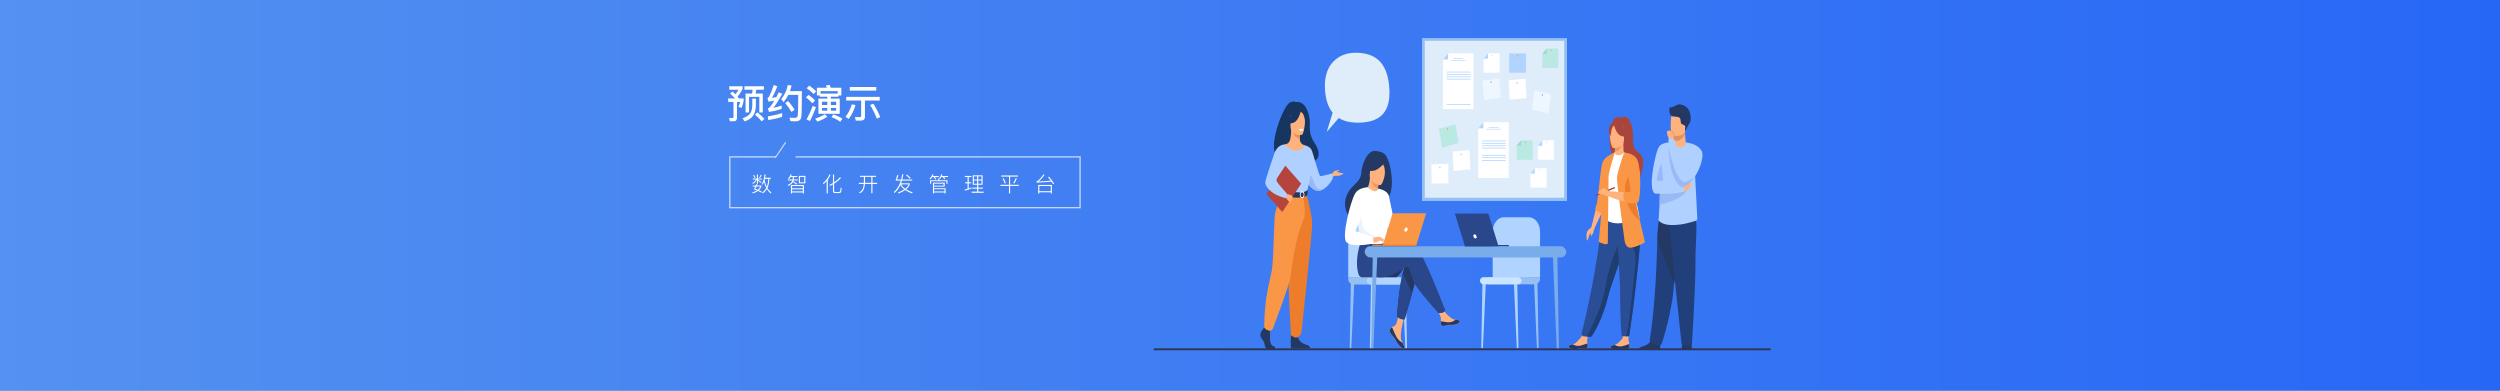 <svg xmlns="http://www.w3.org/2000/svg" xmlns:xlink="http://www.w3.org/1999/xlink" fill="none" version="1.1" width="1920" height="300" viewBox="0 0 1920 300"><rect x="0" y="0" width="1920" height="300" fill="#808080" stroke="none"/><defs><linearGradient x1="0" y1="0.5" x2="1" y2="0.5" id="master_svg0_3062_10269"><stop offset="0%" stop-color="#5491F0" stop-opacity="1"/><stop offset="100%" stop-color="#2767F6" stop-opacity="1"/></linearGradient></defs><g><g><g><rect x="0" y="0" width="1920" height="300" rx="0" fill="url(#master_svg0_3062_10269)" fill-opacity="1"/></g><g><g><g><path d="M1165.516,267.735L1165.575,267.735C1165.908,267.735,1166.177,267.378,1166.16,266.942L1165.259,216.03L1162.599,215.626L1164.875,266.95C1164.896,267.39,1165.177,267.735,1165.516,267.735Z" fill="#B0D4FF" fill-opacity="1"/></g><g><path d="M1181.003,267.735L1181.059,267.735C1181.392,267.735,1181.661,267.378,1181.644,266.942L1180.74,216.03L1178.083,215.626L1180.348,266.95C1180.38,267.39,1180.661,267.735,1181.003,267.735Z" fill="#95C0F4" fill-opacity="1"/></g><g><path d="M1138.27,267.735L1138.215,267.735C1137.881,267.735,1137.612,267.378,1137.63,266.942L1138.534,216.03L1141.19,215.626L1138.914,266.95C1138.894,267.39,1138.613,267.735,1138.27,267.735Z" fill="#B0D4FF" fill-opacity="1"/></g><g><path d="M1182.764,212.874L1182.764,177.987C1182.764,171.838,1178.94,166.861,1174.227,166.861L1154.916,166.861C1150.202,166.861,1146.381,171.838,1146.381,177.987L1146.381,214.206L1182.764,212.874Z" fill="#B0D4FF" fill-opacity="1"/></g><g transform="matrix(-1,1.2255035470019768e-16,-1.2246468525851679e-16,-1,2365.523,436.755)"><path d="M1187.045,218.378L1222.598,218.378L1222.598,223.885L1182.762,223.885L1182.762,222.664C1182.762,220.297,1184.679,218.378,1187.045,218.378Z" fill="#95C0F4" fill-opacity="1"/></g><g transform="matrix(-1,1.2255035470019768e-16,-1.2246468525851679e-16,-1,2337.112,436.755)"><rect x="1168.556" y="218.378" width="31.989" height="5.507" rx="2.754" fill="#CAE5FF" fill-opacity="1"/></g><g><rect x="1092.152" y="29.256" width="111.287" height="125.082" rx="0" fill="#95C0F4" fill-opacity="1"/></g><g><rect x="1094.27" y="31.34" width="107.003" height="120.506" rx="0" fill="#DFEDFB" fill-opacity="1"/></g><g><path d="M1131.669,83.771L1108.221,83.771L1108.221,45.649L1112.197,40.982L1131.669,40.982L1131.669,83.771Z" fill="#FFFFFF" fill-opacity="1"/></g><g><path d="M1108.221,45.649L1112.069,45.649L1112.197,40.982L1108.221,45.649Z" fill="#B0D4FF" fill-opacity="1"/></g><g><rect x="1116.191" y="44.692" width="7.508" height="0.466" rx="0" fill="#B0D4FF" fill-opacity="1"/></g><g><rect x="1114.424" y="46.088" width="11.042" height="0.466" rx="0" fill="#B0D4FF" fill-opacity="1"/></g><g><rect x="1110.998" y="55.06" width="18.334" height="0.597" rx="0" fill="#B0D4FF" fill-opacity="1"/></g><g><rect x="1110.998" y="56.875" width="18.334" height="0.597" rx="0" fill="#B0D4FF" fill-opacity="1"/></g><g><rect x="1110.998" y="58.693" width="18.334" height="0.597" rx="0" fill="#B0D4FF" fill-opacity="1"/></g><g><rect x="1110.998" y="60.512" width="18.334" height="0.597" rx="0" fill="#B0D4FF" fill-opacity="1"/></g><g><rect x="1110.998" y="79.962" width="18.334" height="0.597" rx="0" fill="#B0D4FF" fill-opacity="1"/></g><g><path d="M1158.743,136.662L1135.294,136.662L1135.294,98.54L1139.271,93.873L1158.743,93.873L1158.743,136.662Z" fill="#FFFFFF" fill-opacity="1"/></g><g><path d="M1135.294,98.54L1139.142,98.54L1139.271,93.873L1135.294,98.54Z" fill="#B0D4FF" fill-opacity="1"/></g><g><rect x="1143.265" y="97.585" width="7.508" height="0.466" rx="0" fill="#B0D4FF" fill-opacity="1"/></g><g><rect x="1141.498" y="98.982" width="11.042" height="0.466" rx="0" fill="#B0D4FF" fill-opacity="1"/></g><g><rect x="1138.072" y="107.951" width="18.334" height="0.597" rx="0" fill="#B0D4FF" fill-opacity="1"/></g><g><rect x="1138.072" y="109.768" width="18.334" height="0.597" rx="0" fill="#B0D4FF" fill-opacity="1"/></g><g><rect x="1138.072" y="111.585" width="18.334" height="0.597" rx="0" fill="#B0D4FF" fill-opacity="1"/></g><g><rect x="1138.072" y="113.402" width="18.334" height="0.597" rx="0" fill="#B0D4FF" fill-opacity="1"/></g><g><rect x="1138.072" y="118.995" width="18.334" height="0.597" rx="0" fill="#B0D4FF" fill-opacity="1"/></g><g><rect x="1138.072" y="120.813" width="18.334" height="0.597" rx="0" fill="#B0D4FF" fill-opacity="1"/></g><g><rect x="1138.072" y="122.921" width="18.334" height="0.597" rx="0" fill="#B0D4FF" fill-opacity="1"/></g><g><rect x="1159.027" y="40.982" width="12.947" height="14.862" rx="0" fill="#B0D4FF" fill-opacity="1"/></g><g><path d="M1164.934,42.751C1165.013,42.458,1165.302,42.274,1165.6,42.326C1165.899,42.379,1166.108,42.651,1166.082,42.953C1166.057,43.255,1165.805,43.487,1165.502,43.489C1165.145,43.436,1164.894,43.11,1164.934,42.751Z" fill="#FFA412" fill-opacity="1"/></g><g><path d="M1158.647,61.689L1171.562,60.515L1172.357,75.342L1159.44,76.516L1158.647,61.689Z" fill="#FFFFFF" fill-opacity="1"/></g><g><path d="M1164.683,63.838C1164.627,63.478,1164.856,63.136,1165.209,63.05C1165.519,63.021,1165.794,63.328,1165.812,63.735C1165.868,64.094,1165.641,64.436,1165.288,64.523C1164.975,64.549,1164.703,64.245,1164.683,63.838Z" fill="#B0D4FF" fill-opacity="1"/></g><g><path d="M1115.621,116.441L1128.536,115.267L1129.332,130.094L1116.417,131.268L1115.621,116.441Z" fill="#FFFFFF" fill-opacity="1"/></g><g><path d="M1121.657,118.59C1121.601,118.23,1121.83,117.888,1122.183,117.802C1122.497,117.776,1122.769,118.081,1122.789,118.487C1122.845,118.847,1122.616,119.19,1122.262,119.275C1121.949,119.304,1121.68,118.997,1121.657,118.59Z" fill="#B0D4FF" fill-opacity="1"/></g><g><path d="M1099.338,126.107L1112.285,125.934L1112.402,140.797L1099.455,140.969L1099.338,126.107Z" fill="#FFFFFF" fill-opacity="1"/></g><g><path d="M1105.266,128.718C1105.224,128.359,1105.472,128.031,1105.828,127.974C1106.19,128.015,1106.451,128.341,1106.413,128.703C1106.455,129.062,1106.208,129.391,1105.851,129.45C1105.489,129.407,1105.228,129.081,1105.266,128.718Z" fill="#B0D4FF" fill-opacity="1"/></g><g><path d="M1178.42,69.492L1191.165,72.458L1189.155,87.089L1176.409,84.123L1178.42,69.492Z" fill="#EEF6FF" fill-opacity="1"/></g><g><path d="M1184.034,72.845C1184.081,72.496,1184.327,72.259,1184.605,72.326C1184.904,72.441,1185.074,72.757,1185.005,73.07C1184.956,73.418,1184.713,73.656,1184.42,73.588C1184.126,73.47,1183.962,73.154,1184.034,72.845Z" fill="#78ACEA" fill-opacity="1"/></g><g><path d="M1138.519,62.034L1151.39,60.219L1152.619,74.996L1139.748,76.808L1138.519,62.034Z" fill="#EEF6FF" fill-opacity="1"/></g><g><path d="M1144.631,63.197C1144.577,62.885,1144.764,62.582,1145.067,62.491C1145.339,62.453,1145.582,62.708,1145.612,63.059C1145.667,63.372,1145.479,63.676,1145.176,63.768C1144.903,63.806,1144.652,63.551,1144.631,63.197Z" fill="#78ACEA" fill-opacity="1"/></g><g><path d="M1105.12,98.868L1117.783,95.352L1120.165,109.886L1107.501,113.403L1105.12,98.868Z" fill="#BAE8E3" fill-opacity="1"/></g><g><path d="M1111.507,99.612C1111.274,99.381,1111.216,99.027,1111.361,98.734C1111.459,98.449,1111.811,98.351,1112.043,98.543C1112.273,98.775,1112.331,99.127,1112.189,99.422C1112.091,99.706,1111.738,99.805,1111.507,99.612Z" fill="#FFA412" fill-opacity="1"/></g><g><path d="M1151.729,55.845L1139.408,55.845L1139.408,45.064L1142.82,40.982L1151.729,40.982L1151.729,55.845Z" fill="#FFFFFF" fill-opacity="1"/></g><g><path d="M1139.341,45.064L1142.709,45.064L1142.82,40.982L1139.341,45.064Z" fill="#B0D4FF" fill-opacity="1"/></g><g><path d="M1145.614,42.359C1145.67,42.149,1145.876,42.018,1146.09,42.055C1146.303,42.092,1146.453,42.286,1146.435,42.502C1146.417,42.718,1146.237,42.885,1146.021,42.886C1145.766,42.848,1145.586,42.615,1145.614,42.359Z" fill="#B0D4FF" fill-opacity="1"/></g><g><path d="M1187.736,144.093L1175.415,144.093L1175.415,133.312L1178.826,129.231L1187.736,129.231L1187.736,144.093Z" fill="#FFFFFF" fill-opacity="1"/></g><g><path d="M1175.347,133.312L1178.712,133.312L1178.826,129.231L1175.347,133.312Z" fill="#B0D4FF" fill-opacity="1"/></g><g><path d="M1181.62,130.606C1181.677,130.396,1181.884,130.264,1182.097,130.302C1182.311,130.34,1182.461,130.535,1182.441,130.751C1182.422,130.967,1182.241,131.133,1182.024,131.133C1181.77,131.095,1181.591,130.862,1181.62,130.606Z" fill="#B0D4FF" fill-opacity="1"/></g><g><path d="M1193.359,122.699L1181.035,122.699L1181.035,111.918L1184.447,107.837L1193.359,107.837L1193.359,122.699Z" fill="#FFFFFF" fill-opacity="1"/></g><g><path d="M1180.968,111.918L1184.336,111.918L1184.447,107.837L1180.968,111.918Z" fill="#B0D4FF" fill-opacity="1"/></g><g><path d="M1187.241,109.212C1187.297,109.002,1187.504,108.871,1187.717,108.908C1187.931,108.945,1188.08,109.139,1188.062,109.355C1188.044,109.571,1187.865,109.738,1187.648,109.739C1187.392,109.703,1187.212,109.469,1187.241,109.212Z" fill="#B0D4FF" fill-opacity="1"/></g><g><path d="M1177.094,122.699L1164.773,122.699L1164.773,111.918L1168.185,107.837L1177.094,107.837L1177.094,122.699Z" fill="#BAE8E3" fill-opacity="1"/></g><g><path d="M1164.706,111.918L1168.073,111.918L1168.184,107.837L1164.706,111.918Z" fill="#A1D6CE" fill-opacity="1"/></g><g><path d="M1170.985,109.212C1171.041,109.002,1171.247,108.871,1171.461,108.908C1171.674,108.945,1171.824,109.139,1171.806,109.355C1171.788,109.571,1171.608,109.738,1171.391,109.739C1171.136,109.703,1170.955,109.469,1170.985,109.212Z" fill="#F99746" fill-opacity="1"/></g><g><path d="M1196.835,52.124L1184.511,52.124L1184.511,41.343L1187.923,37.261L1196.835,37.261L1196.835,52.124Z" fill="#BAE8E3" fill-opacity="1"/></g><g><path d="M1184.447,41.343L1187.812,41.343L1187.923,37.261L1184.447,41.343Z" fill="#A1D6CE" fill-opacity="1"/></g><g><path d="M1190.72,38.637C1190.776,38.427,1190.983,38.295,1191.197,38.333C1191.411,38.37,1191.56,38.565,1191.541,38.782C1191.522,38.998,1191.341,39.164,1191.124,39.164C1190.869,39.126,1190.691,38.893,1190.72,38.637Z" fill="#F99746" fill-opacity="1"/></g><g><path d="M1219.277,265.913C1219.165,267.895,1217.018,267.916,1214.595,267.547C1212.173,267.178,1212.805,267.983,1209.393,268.045C1205.981,268.106,1204.802,266.636,1204.638,265.995C1204.492,265.433,1206.133,264.958,1207.892,264.402L1208.559,264.185C1210.54,263.53,1211.854,261.597,1213.551,259.911Q1215.157,258.312,1217.229,252.529L1221.89,252.254Q1219.926,257.439,1219.189,259.673C1218.756,260.988,1218.94,262.601,1219.13,263.846C1219.25,264.528,1219.299,265.221,1219.277,265.913Z" fill="#FFB27D" fill-opacity="1"/></g><g><path d="M1214.581,267.536C1212.144,267.167,1212.79,267.972,1209.379,268.033C1205.967,268.095,1204.788,266.625,1204.624,265.984C1204.478,265.422,1206.119,264.947,1207.878,264.391L1207.898,264.432C1209.386,265.38,1211.153,265.793,1212.907,265.603C1215.198,265.31,1217.536,264.06,1219.116,263.846C1219.24,264.522,1219.293,265.209,1219.277,265.896C1219.166,267.896,1217.018,267.916,1214.581,267.536Z" fill="#233862" fill-opacity="1"/></g><g><path d="M1251.474,266.323C1251.362,268.305,1249.215,268.329,1246.792,267.966C1244.37,267.603,1245.005,268.402,1241.59,268.469C1238.175,268.537,1237.002,267.067,1236.835,266.42C1236.689,265.855,1238.331,265.38,1240.089,264.818C1240.311,264.751,1240.531,264.678,1240.753,264.604C1242.737,263.946,1244.048,262.01,1245.727,260.321Q1247.334,258.722,1245.727,249.247L1250.853,248.597Q1250.608,256.573,1250.611,260.201C1250.611,261.633,1251.117,263.009,1251.307,264.247C1251.434,264.931,1251.49,265.627,1251.474,266.323Z" fill="#FFB27D" fill-opacity="1"/></g><g><path d="M1246.766,267.966C1244.329,267.6,1244.978,268.402,1241.564,268.47C1238.149,268.537,1236.976,267.067,1236.809,266.42C1236.663,265.855,1238.304,265.381,1240.063,264.819L1240.083,264.862C1241.572,265.81,1243.338,266.223,1245.092,266.034C1247.383,265.741,1249.718,264.485,1251.298,264.259C1251.422,264.935,1251.477,265.622,1251.462,266.309C1251.362,268.306,1249.215,268.329,1246.766,267.966Z" fill="#233862" fill-opacity="1"/></g><g><path d="M1236.525,102.588C1235.647,97.863,1236.92,95.661,1238.076,94.487C1238.623,92.747,1239.246,91.494,1239.887,91.02C1241.057,90.159,1242.447,90.065,1243.424,90.142C1243.226,89.918,1242.967,89.758,1242.678,89.682Q1243.284,89.565,1244.636,90.347C1253.062,86.119,1254.388,102.272,1254.209,106.026C1254.031,109.779,1254.057,114.198,1258.44,117.152Q1266.805,122.791,1255.66,144.051C1255.874,141.021,1245.127,125.019,1239.521,120.223C1238.155,117.606,1237.669,112.985,1237.634,112.611C1237.871,116.274,1238.351,118.329,1238.781,119.488C1236.212,116.452,1235.831,109.083,1236.525,102.588Z" fill="#A9453D" fill-opacity="1"/></g><g><path d="M1239.837,120.462C1239.811,120.479,1242.544,122.33,1244.601,121.595C1246.538,120.909,1247.802,117.642,1247.775,117.633C1246.956,117.422,1246.719,115.955,1246.737,109.654L1246.365,109.751L1240.136,111.356Q1240.279,113.909,1240.282,116.313C1240.288,118.333,1240.191,120.259,1239.837,120.462Z" fill="#FFB27D" fill-opacity="1"/></g><g><path d="M1240.136,111.356Q1240.279,113.909,1240.282,116.313C1243.77,116.187,1245.61,112.044,1246.365,109.751L1240.136,111.356Z" fill="#ED975D" fill-opacity="1"/></g><g><path d="M1214.792,255.75C1214.499,256.995,1215.172,258.28,1216.176,258.342L1218.61,258.491L1221.185,258.593C1221.879,258.591,1222.517,258.212,1222.853,257.604C1224.901,254.319,1231.233,243.377,1235.071,227.478Q1235.235,226.81,1235.414,226.125C1237.947,216.501,1243.202,204.423,1245.97,193.49C1246.412,191.751,1246.807,190.111,1247.161,188.56C1247.275,188.062,1247.386,187.576,1247.492,187.096C1249.54,177.864,1250.125,171.803,1250.669,165.326L1230.674,165.534Q1226.466,208.133,1214.792,255.75Z" fill="#2A4E96" fill-opacity="1"/></g><g><path d="M1233.474,150.576Q1233.523,162.964,1232.078,168.278Q1240.639,173.944,1250.804,169.774Q1250.924,169.725,1259.227,167.256C1259.058,166.756,1257.545,158.408,1257.378,157.948C1255.231,151.94,1253.598,149.308,1253.343,147.46C1252.909,144.018,1252.826,140.54,1253.098,137.081C1253.493,131.592,1254.318,126.143,1255.564,120.784C1252.79,119.961,1250.195,118.518,1247.31,117.109C1246.646,118.187,1244.618,119.311,1242.857,119.261C1240.829,119.203,1240.174,118.073,1240.279,116.84Q1238.12,118.403,1236.397,119.882C1234.559,124.034,1230.837,128.066,1230.568,134.434C1230.51,136,1233.471,150.23,1233.474,150.576Z" fill="#FFFFFF" fill-opacity="1"/></g><g><path d="M1250.669,151.958C1251.547,153.568,1253.217,163.356,1257.399,164.589C1255.251,157.612,1253.618,154.552,1253.364,152.406C1252.929,148.403,1252.847,144.369,1253.118,140.351Q1251.722,137.166,1250.681,134.984C1250.57,134.469,1248.463,125.981,1247.787,133.567C1247.111,141.154,1249.692,150.157,1250.669,151.958Z" fill="#5F9AA8" fill-opacity="1"/></g><g><path d="M1238.971,113.634Q1247.219,113.809,1247.225,107.122C1247.231,100.434,1248.299,95.949,1243.035,95.553C1237.772,95.158,1236.742,97.708,1236.323,99.945C1235.905,102.182,1236.818,113.414,1238.971,113.634Z" fill="#FFB27D" fill-opacity="1"/></g><g><path d="M1239.278,95.389Q1241.537,103.236,1245.001,104.399Q1248.465,105.561,1249.975,104.349Q1247.319,101.599,1246.757,96.8C1246.765,96.8,1240.981,91.653,1239.278,95.389Z" fill="#A9453D" fill-opacity="1"/></g><g><path d="M1239.837,96.027Q1238.152,97.784,1237.739,99.482C1237.327,101.18,1237.154,104.691,1236.358,104.571Q1234.658,99.239,1236.569,96.22Q1238.597,93.029,1239.837,96.027Z" fill="#A9453D" fill-opacity="1"/></g><g><path d="M1225.994,159.174L1222.1,174.637L1224.321,175.799L1230.761,162.134L1225.994,159.174Z" fill="#FFB27D" fill-opacity="1"/></g><g><path d="M1236.499,118.971Q1231.905,121.345,1230.574,125.043C1229.242,128.741,1227.232,153.562,1226.431,156.112Q1225.629,158.662,1225.026,160.68Q1227.343,163.218,1229.672,163.405Q1232.002,163.593,1236.499,118.971Z" fill="#F99746" fill-opacity="1"/></g><g><path d="M1240.288,116.84Q1235.516,132.188,1235.375,135.286Q1235.235,138.384,1234.813,186.083Q1235.106,188.276,1231.867,187.363Q1228.628,186.449,1227.797,185.536Q1230.884,156.116,1230.041,145.885Q1229.199,135.655,1236.499,118.963L1240.288,116.84Z" fill="#F99746" fill-opacity="1"/></g><g><path d="M1218.61,258.491L1221.404,258.602C1221.943,258.601,1222.44,258.309,1222.703,257.838C1224.582,254.878,1231.136,243.784,1235.071,227.478Q1235.235,226.811,1235.413,226.125C1237.947,216.501,1243.202,204.423,1245.97,193.49C1246.412,191.751,1246.807,190.112,1247.161,188.56C1247.275,188.062,1247.386,187.576,1247.491,187.096L1244.548,184.185Q1235.709,202.822,1232.97,220.363C1230.594,235.597,1221.073,253.932,1218.61,258.491Z" fill="#1E3D70" fill-opacity="1"/></g><g><path d="M1244.241,221.997C1244.194,230.066,1244.486,248.056,1245.241,256.84C1245.309,257.645,1245.827,258.251,1246.453,258.251L1248.539,258.251C1249.417,258.251,1250.078,258.251,1250.514,258.251C1250.942,258.191,1251.267,257.836,1251.289,257.405C1253.364,243.661,1254.847,232.242,1255.936,222.375C1256.845,214.115,1257.653,207.035,1258.276,200.939C1258.899,194.843,1259.338,189.67,1259.493,185.327Q1259.529,184.303,1259.546,183.333Q1259.564,182.364,1259.546,181.445L1242.283,179.252C1242.494,194.184,1244.267,217.04,1244.241,221.997Z" fill="#2A4E96" fill-opacity="1"/></g><g><path d="M1248.539,258.255Q1249.724,258.255,1250.373,258.255C1250.833,258.255,1251.228,257.818,1251.315,257.233C1253.364,243.565,1254.853,232.202,1255.935,222.39C1256.845,214.13,1257.653,207.051,1258.276,200.955C1258.899,194.859,1259.338,189.685,1259.493,185.343L1253.156,190.2Q1257.199,192.056,1255.657,206.128C1254.116,220.2,1250.689,256.264,1248.539,258.255Z" fill="#1E3D70" fill-opacity="1"/></g><g><path d="M1247.726,185.178Q1248.943,190.902,1253.15,190.173Q1257.358,189.444,1263.347,186.153Q1261.55,178.751,1259.312,169.025C1256.603,157.251,1253.25,142.087,1251.67,132.501C1251.228,129.819,1250.924,127.579,1250.812,125.975L1247.319,117.153Q1242.111,132.378,1241.83,136.208Q1241.549,140.038,1247.726,185.178Z" fill="#F99746" fill-opacity="1"/></g><g><path d="M1251.927,135.637L1247.319,117.153Q1253.141,119.402,1256.064,121.325Q1257.89,124.391,1259.019,131.465Q1260.213,148.447,1257.556,154.663Q1249.136,156.856,1235.665,150.827L1235.665,146.807Q1250.4,147.812,1253.416,148.271L1251.927,135.637Z" fill="#FFB27D" fill-opacity="1"/></g><g><path d="M1247.909,144.247C1248.1,150.461,1249.22,162.521,1259.233,168.974L1259.312,169.024C1256.602,157.251,1253.249,142.087,1251.669,132.501C1249.832,136.07,1247.807,140.828,1247.909,144.247Z" fill="#ED7D2B" fill-opacity="1"/></g><g><path d="M1247.319,117.153Q1255.866,117.935,1257.923,123.905C1259.98,129.875,1260.635,149.729,1258.016,155.577Q1254.409,156.915,1248.03,155.363L1247.796,155.304Q1245.748,148.816,1247.585,147.536Q1252.963,147.902,1252.401,145.589Q1251.84,143.276,1247.319,117.153Z" fill="#F99746" fill-opacity="1"/></g><g><path d="M1225.892,149.289L1226.144,150.343L1240.168,144.663C1240.283,144.468,1240.317,144.236,1240.261,144.016Q1240.159,143.609,1239.916,143.609L1225.892,149.289Z" fill="#A9453D" fill-opacity="1"/></g><g><path d="M1224.877,150.285L1225.893,149.29L1226.144,150.344L1224.877,150.285Z" fill="#A9453D" fill-opacity="1"/></g><g><path d="M1222.654,174.216Q1219.096,176.775,1218.628,178.725C1218.16,180.675,1218.481,184.759,1219.046,184.698C1219.611,184.636,1220.453,180.306,1220.922,180.013C1221.39,179.72,1222.045,178.795,1222.045,179.466C1222.045,180.136,1221.577,181.354,1221.811,181.539C1222.045,181.723,1222.794,179.832,1223.309,179.466C1223.824,179.1,1224.041,176.087,1224.541,175.279Q1225.041,174.47,1222.654,174.216Z" fill="#FFB27D" fill-opacity="1"/></g><g><path d="M1235.648,146.807Q1232.467,144.254,1231.13,144.646C1229.793,145.039,1226.405,148.248,1228.04,148.953C1229.676,149.659,1231.001,148.918,1231.63,149.425C1232.259,149.931,1232.725,150.851,1235.656,150.839Q1238.588,150.827,1235.648,146.807Z" fill="#FFB27D" fill-opacity="1"/></g><g><path d="M985.482,119.398C984.95,118.06,997.119,113.25,997.309,126.455Q1020.105,125.726,1009.22,109.18C1005.452,103.453,1005.841,98.718,1005.952,94.312C1006.063,89.905,1003.611,77.092,995.17,78.381Q992.961,77.21,990.196,79.075C983.923,83.311,969.876,124.273,985.482,119.398Z" fill="#163560" fill-opacity="1"/></g><g><path d="M1022.738,134.175Q1024.221,131.248,1025.418,131.177C1026.615,131.107,1028.83,130.299,1028.651,130.884C1028.473,131.47,1027.1,131.52,1026.969,131.865C1026.837,132.211,1029.017,132.744,1029.625,132.788C1030.234,132.832,1031.709,132.788,1031.674,133.192C1031.638,133.596,1029.04,135.268,1027.215,135.036Q1025.389,134.805,1023.118,135.727L1022.738,134.175Z" fill="#FFB27D" fill-opacity="1"/></g><g><path d="M1001.282,135.128C1001.917,136.673,1002.675,138.163,1003.55,139.585C1005.305,142.46,1008.032,145.78,1011.449,146.436C1013.079,146.749,1014.668,146.293,1016.131,145.446Q1020.277,143.051,1023.393,137.541Q1024.125,134.947,1022.931,133.187Q1014.56,135.638,1013.761,135.12C1012.962,134.601,1008.313,117.157,1007.207,114.964Q1006.101,112.77,1002.327,111.634L1001.282,135.128Z" fill="#B0D0FF" fill-opacity="1"/></g><g><path d="M1003.55,139.584C1005.305,142.459,1008.032,145.78,1011.45,146.436C1013.079,146.749,1014.668,146.292,1016.131,145.446C1015.967,145.472,1011.827,146.14,1010.177,142.295C1008.494,138.372,1006.666,132.144,1004.173,134.22C1003.099,135.128,1003.149,137.356,1003.55,139.584Z" fill="#98BAF4" fill-opacity="1"/></g><g><path d="M970.054,252.772Q967.5,255.805,968.006,257.963C968.512,260.121,970.809,261.556,971.119,264.191C971.429,266.826,972.678,268.267,973.799,268.267L979.145,268.267Q979.97,266.411,977.974,265.851C975.979,265.292,975.23,262.197,975.341,259.319C975.393,257.081,975.331,254.842,975.154,252.611L970.92,251.335L970.054,252.772Z" fill="#233862" fill-opacity="1"/></g><g><path d="M991.67,254.066Q990.752,266.923,991.872,267.64L1006.224,267.602C1006.178,266.287,1005.215,265.186,1003.918,264.967C1001.613,264.487,997.563,262.73,996.879,258.818Q996.194,254.906,991.67,254.066Z" fill="#233862" fill-opacity="1"/></g><g><path d="M981.444,161.836C984.396,153.214,986.205,150.737,985.859,148.06Q985.602,146.069,986.641,110.922C986.992,110.779,987.694,110.653,988.077,110.542C989.289,110.193,990.292,109.078,990.711,107.564C991.214,105.731,991.615,103.023,991.606,99.632L991.983,99.729L998.344,101.368Q998.198,103.974,998.195,106.431L998.195,106.492C998.195,108.624,999.26,110.506,1000.828,111.098L1002.332,111.657Q1004.673,120.339,1005.112,129.26C1005.551,138.182,1000.866,142.052,1005.147,159.875C1009.524,178.066,979.812,166.586,981.444,161.836Z" fill="#FFB27D" fill-opacity="1"/></g><g><path d="M998.357,101.353Q998.21,103.959,998.207,106.415C994.647,106.284,992.765,102.058,991.996,99.713L998.357,101.353Z" fill="#E8945B" fill-opacity="1"/></g><g><path d="M999.526,103.678Q991.106,103.86,991.1,97.029C991.094,90.198,990.003,85.61,995.38,85.22C1000.758,84.831,1001.817,87.419,1002.23,89.7C1002.643,91.981,1001.721,103.456,999.526,103.678Z" fill="#FFB27D" fill-opacity="1"/></g><g><path d="M999.217,85.053Q996.911,93.064,993.365,94.25Q989.819,95.436,988.291,94.2Q991.006,91.392,991.568,86.491C991.577,86.491,997.479,81.238,999.217,85.053Z" fill="#163560" fill-opacity="1"/></g><g><path d="M998.649,85.709Q1000.361,86.541,1001.063,88.163C1001.928,90.136,1002.318,92.284,1002.201,94.435Q1003.939,88.989,1001.988,85.909Q999.913,82.635,998.649,85.709Z" fill="#163560" fill-opacity="1"/></g><g><path d="M997.698,99.442C998.075,100.043,998.745,100.396,999.453,100.367Q1000.39,100.309,1000.75,99.252Q999.017,98.713,997.698,99.442Z" fill="#EBF3FA" fill-opacity="1"/></g><g><path d="M980.631,126.455Q980.418,130.381,980.631,135.089C980.775,138.213,983.2,142.409,983.557,143.431Q984.421,146.025,985.395,146.447L992.929,148.851L995.562,149.697L1003.916,146.447Q1007.719,132.618,1006.192,124.833C1005.333,120.321,1004.04,115.904,1002.33,111.642Q995.513,120.332,986.635,110.904L980.631,126.455Z" fill="#B0D0FF" fill-opacity="1"/></g><g><path d="M982.849,136.363C982.992,139.484,983.212,142.392,983.557,143.428Q984.42,146.022,985.395,146.444L992.929,148.848L996.2,147.598Q985.278,145.44,986.486,133.204L982.849,136.363Z" fill="#F2CCAA" fill-opacity="1"/></g><g><path d="M1003.389,148.547Q1007.526,165.315,1007.792,171.025C1008.059,176.734,999.892,252.129,999.553,254.764Q999.234,257.233,996.893,258.814C996.111,259.326,995.128,259.425,994.26,259.077Q992.107,258.287,991.425,257.338Q988.206,203.569,990.199,184.365Q992.191,165.16,992.215,148.547L1003.389,148.547Z" fill="#ED7D2B" fill-opacity="1"/></g><g><path d="M985.86,148.046Q979.548,159.073,978.96,166.521C978.372,173.97,978.036,200.155,976.783,207.422C975.531,214.689,970.932,228.67,970.932,251.341C971.319,252.221,972.014,252.929,972.886,253.332C973.446,253.578,974.021,253.784,974.609,253.95C975.827,254.313,977.079,253.54,977.635,252.082C980.748,243.919,990.667,217.594,991.173,212.127C991.533,208.259,994.667,182.666,1001.496,167.646Q1003.137,164.041,1000.489,149.703L985.86,148.046Z" fill="#F99746" fill-opacity="1"/></g><g><path d="M997.885,99.626Q998.028,100.431,999.568,100.305Q1000.858,100.203,1000.82,99.318Q999.568,98.689,997.885,99.626Z" fill="#FFFFFF" fill-opacity="1"/></g><g><path d="M1004.05,145.958Q1002.388,147.668,999.076,147.755Q995.135,147.858,985.371,146.447C985.099,147.507,984.958,148.596,984.953,149.691Q996.882,153.608,1003.793,150.276C1003.804,150.265,1004.697,148.075,1004.05,145.958Z" fill="#233862" fill-opacity="1"/></g><g><path d="M998.236,149.54C998.236,148.076,999.044,146.89,1000.036,146.89C1001.027,146.89,1001.832,148.079,1001.832,149.54C1001.832,151.001,1001.027,152.175,1000.036,152.175C999.044,152.175,998.236,151.004,998.236,149.54ZM998.821,149.54C998.821,150.573,999.36,151.414,1000.024,151.414C1000.688,151.414,1001.226,150.573,1001.226,149.54C1001.226,148.506,1000.685,147.666,1000.024,147.666C999.363,147.666,998.833,148.495,998.833,149.54L998.821,149.54Z" fill="#FFFFFF" fill-opacity="1"/></g><g><path d="M972.541,148.991L984.762,162.846L999.328,141.065L987.106,127.212L972.541,148.991Z" fill="#B5453C" fill-opacity="1"/></g><g><path d="M988.139,149.041Q992.616,149.723,992.601,151.108C992.587,152.493,991.486,155.333,990.933,155.459Q990.38,155.585,987.288,151.615L988.139,149.041Z" fill="#FFB27D" fill-opacity="1"/></g><g><path d="M986.653,110.904Q980.675,111.452,978.384,118.704C976.093,125.957,971.731,138.134,971.731,140.184C971.731,142.233,974.159,148.546,987.2,152.188Q988.552,150.341,988.47,148.88Q980.327,139.774,980.347,138.711C980.391,136.697,981.684,134.026,988.832,124.73Q990.778,122.186,986.653,110.904Z" fill="#B0D0FF" fill-opacity="1"/></g><g><path d="M1052.685,267.869L1052.629,267.869C1052.295,267.869,1052.026,267.512,1052.044,267.075L1052.945,216.164L1055.602,215.763L1053.337,267.081C1053.362,267.475,1053.076,267.82,1052.685,267.869Z" fill="#B0D4FF" fill-opacity="1"/></g><g><path d="M1037.201,267.869L1037.142,267.869C1036.809,267.869,1036.539,267.512,1036.557,267.075L1037.458,216.164L1040.118,215.763L1037.856,267.081C1037.821,267.535,1037.54,267.869,1037.201,267.869Z" fill="#95C0F4" fill-opacity="1"/></g><g><path d="M1079.93,267.869L1079.989,267.869C1080.323,267.869,1080.592,267.512,1080.574,267.075L1079.696,216.164L1077.037,215.763L1079.304,267.081C1079.31,267.535,1079.591,267.869,1079.93,267.869Z" fill="#B0D4FF" fill-opacity="1"/></g><g><path d="M1035.439,213.009L1035.439,178.122C1035.439,171.974,1039.26,166.996,1043.974,166.996L1063.285,166.996C1068.001,166.996,1071.822,171.974,1071.822,178.122L1071.822,214.341L1035.439,213.009Z" fill="#B0D4FF" fill-opacity="1"/></g><g><path d="M1035.439,213.009L1075.275,213.009L1075.275,218.516L1039.722,218.516C1037.357,218.516,1035.439,216.597,1035.439,214.23L1035.439,213.009Z" fill="#95C0F4" fill-opacity="1"/></g><g><rect x="1049.647" y="213.009" width="31.989" height="5.507" rx="2.754" fill="#B0D4FF" fill-opacity="1"/></g><g><path d="M1078.646,204.316Q1075.881,210.584,1072.402,213.003L1057.934,213.003Q1080.756,199.534,1078.646,204.316Z" fill="#233862" fill-opacity="1"/></g><g><path d="M1067.534,252.805C1067.175,253.357,1067.086,254.042,1067.294,254.667C1067.639,255.909,1068.777,257.302,1070.103,258.682C1070.272,258.86,1070.422,259.021,1070.553,259.17C1070.588,259.211,1070.623,259.25,1070.656,259.291L1070.732,259.381C1071.966,260.863,1071.504,261.202,1073.722,264.212C1076.253,267.638,1077.994,267.7,1078.488,267.389C1078.91,267.123,1078.058,265.305,1077.113,263.261L1076.976,262.968C1076.85,262.699,1076.724,262.42,1076.601,262.148C1075.495,259.689,1075.779,258.535,1076.039,254.875Q1076.253,251.9,1079.594,238.262L1074.746,237.173Q1073.283,248.035,1071.677,249.707C1070.817,250.586,1069.854,250.612,1069.026,251.271C1068.967,251.318,1068.909,251.365,1068.853,251.414C1068.352,251.815,1067.907,252.283,1067.534,252.805Z" fill="#FFB27D" fill-opacity="1"/></g><g><path d="M1067.534,252.805C1067.175,253.357,1067.086,254.042,1067.294,254.667C1067.715,255.908,1068.827,257.288,1070.106,258.67C1070.275,258.848,1070.422,259.015,1070.553,259.17C1070.588,259.211,1070.623,259.249,1070.656,259.29L1070.732,259.381C1071.966,260.863,1071.504,261.202,1073.722,264.212C1076.253,267.638,1077.994,267.699,1078.488,267.389C1078.91,267.123,1078.058,265.304,1077.113,263.261C1075.232,262.272,1073.669,260.772,1072.604,258.933C1071.08,256.403,1070.065,253.15,1069.026,251.265C1068.967,251.312,1068.909,251.358,1068.853,251.408C1068.351,251.811,1067.907,252.281,1067.534,252.805Z" fill="#233862" fill-opacity="1"/></g><g><path d="M1106.629,248.861C1106.922,250.811,1109.061,250.486,1111.446,249.74C1113.83,248.993,1113.263,249.883,1116.654,249.394C1120.045,248.905,1121.075,247.257,1121.177,246.601C1121.271,246.015,1119.594,245.813,1117.798,245.544L1117.116,245.436C1115.085,245.105,1113.605,243.386,1111.756,241.998Q1110,240.672,1107.405,235.264L1102.753,235.744Q1105.193,240.572,1106.138,242.672C1106.694,243.904,1106.662,245.538,1106.594,246.8C1106.535,247.487,1106.547,248.177,1106.629,248.861Z" fill="#FFB27D" fill-opacity="1"/></g><g><path d="M1111.446,249.727C1113.83,248.969,1113.263,249.87,1116.654,249.381C1120.045,248.892,1121.075,247.244,1121.177,246.588C1121.271,246.003,1119.594,245.801,1117.798,245.531L1117.78,245.575Q1115.747,247.452,1112.923,247.543C1110.621,247.613,1108.183,246.755,1106.594,246.79C1106.534,247.48,1106.546,248.173,1106.63,248.86C1106.928,250.81,1109.061,250.485,1111.446,249.727Z" fill="#233862" fill-opacity="1"/></g><g><path d="M1088.802,210.13L1084.451,225.356L1078.775,245.251C1077.755,245.349,1076.726,245.226,1075.758,244.891Q1074.401,244.381,1072.832,243.043Q1074.409,221.669,1077.35,209.419C1078.105,206.271,1078.947,203.727,1079.881,202.292Q1084.448,195.288,1088.802,210.13Z" fill="#233862" fill-opacity="1"/></g><g><path d="M1084.378,185.934C1081.528,184.736,1073.403,186.273,1065.239,188.352L1063.534,184.675L1045.902,182.889Q1040.082,199.689,1043.269,210.394C1043.737,211.966,1044.667,212.976,1046.253,213.009L1046.511,213.009L1060.412,213.009C1069.189,213.009,1078.968,205.162,1080.235,204.831C1082.306,204.292,1083.137,209.688,1085.209,215.371Q1087.28,221.055,1104.692,240.47Q1107.367,240.502,1108.473,239.963C1109.126,239.676,1109.688,239.214,1110.096,238.628Q1090.815,188.63,1084.378,185.934Z" fill="#2B478B" fill-opacity="1"/></g><g><path d="M1062.84,117.836C1060.582,116.293,1057.144,116.079,1056.585,115.985C1049.905,114.814,1045.882,127.457,1045.648,131.287C1045.212,138.349,1042.342,139.423,1038.304,143.845C1030.211,152.711,1032.589,163.008,1037.01,166.841Q1039.667,169.136,1044.349,166.841C1044.413,166.899,1057.149,157.568,1063.428,153.079C1072.841,151.326,1068.596,121.771,1062.84,117.836Z" fill="#233862" fill-opacity="1"/></g><g><path d="M1058.168,149.246C1058.194,149.269,1055.078,150.654,1052.995,149.451C1051.031,148.324,1049.548,144.125,1049.577,144.122C1050.47,144.066,1051.447,143.053,1052.211,136.389L1052.591,136.568L1058.975,139.56Q1058.513,142.228,1058.215,144.769C1057.954,146.904,1057.817,148.936,1058.168,149.246Z" fill="#FFB27D" fill-opacity="1"/></g><g><path d="M1058.966,139.551Q1058.504,142.218,1058.206,144.76C1054.537,143.899,1053.097,139.141,1052.582,136.562L1058.966,139.551Z" fill="#ED975D" fill-opacity="1"/></g><g><path d="M1059.917,142.199Q1051.181,140.674,1051.994,133.603C1052.807,126.532,1052.231,121.575,1057.846,122.251C1063.461,122.927,1064.227,125.838,1064.397,128.282C1064.567,130.727,1062.211,142.416,1059.917,142.199Z" fill="#FFB27D" fill-opacity="1"/></g><g><path d="M1064.075,124.405Q1058.484,130.683,1054.68,131.187Q1050.876,131.69,1049.434,130.103C1051.018,128.238,1052.237,126.09,1053.027,123.773C1053.425,122.619,1054.264,121.829,1055.233,121.723C1057.948,121.41,1063.098,121.27,1064.075,124.405Z" fill="#233862" fill-opacity="1"/></g><g><path d="M1060.581,123.843Q1062.451,126.185,1063.039,127.942C1063.61,129.626,1063.779,133.658,1063.332,135.262Q1066.258,127.884,1064.599,124.297Q1062.84,120.499,1060.581,123.843Z" fill="#233862" fill-opacity="1"/></g><g><path d="M1065.524,165.995C1065.26,189.02,1065.45,184.21,1063.516,186.394C1063.051,186.921,1061.74,187.234,1060.005,187.381C1054.584,187.849,1045.051,186.687,1044.688,185.384C1043.439,180.869,1044.32,179.463,1043.278,172.553C1043.167,171.818,1043.032,171.022,1042.874,170.155C1041.996,165.406,1041.16,163.793,1044.246,156.166C1047.044,149.256,1049.952,143.649,1050.215,143.851Q1057.6,149.56,1058.197,144.761Q1065.652,154.763,1065.524,165.995Z" fill="#FFFFFF" fill-opacity="1"/></g><g><path d="M1084.451,225.373L1078.775,245.268C1077.755,245.366,1076.726,245.243,1075.758,244.908Q1074.401,244.398,1072.832,243.06Q1074.409,221.686,1077.35,209.436L1084.451,225.373Z" fill="#2B478B" fill-opacity="1"/></g><g><path d="M1058.206,144.761Q1065.813,146.435,1066.691,150.698Q1067.569,154.962,1072.835,180.004Q1068.973,180.906,1067.188,178.584Q1065.404,176.262,1060.971,157.023L1058.206,144.761Z" fill="#FFFFFF" fill-opacity="1"/></g><g><path d="M1060.014,187.38C1054.592,187.848,1045.06,186.686,1044.697,185.383C1043.447,180.868,1044.328,179.463,1043.287,172.553L1045.902,162.961Q1045.469,173.642,1047.886,176.45C1050.303,179.258,1057.79,181.872,1058.966,184.218C1059.488,185.206,1059.842,186.275,1060.014,187.38Z" fill="#EBF3FF" fill-opacity="1"/></g><g><path d="M1053.803,182.888Q1059.151,181.34,1060.014,181.957C1060.877,182.575,1062.987,184.827,1063.253,185.609C1063.52,186.39,1061.331,185.023,1060.62,184.768C1060.161,184.607,1058.946,185.155,1058.347,185.415Q1055.822,186.51,1054.274,185.948L1053.803,182.888Z" fill="#FFB27D" fill-opacity="1"/></g><g><path d="M1050.218,143.844Q1043.035,144.429,1040.563,148.936C1037.052,155.295,1030.117,182.387,1034.1,186.001Q1038.579,190.07,1054.496,187.063Q1055.026,183.843,1054.288,182.282C1053.551,180.721,1041.578,178.203,1041.025,177.483C1040.472,176.763,1047.933,163.449,1047.933,161.292Q1047.933,159.134,1050.218,143.844Z" fill="#FFFFFF" fill-opacity="1"/></g><g><path d="M1060.275,183.895Q1061.395,185.778,1061.764,186.003C1061.937,186.133,1062.152,186.192,1062.367,186.17L1061.612,184.413L1060.275,183.895Z" fill="#FFB27D" fill-opacity="1"/></g><g><path d="M1060.014,181.958L1063.273,184.007C1063.166,184.198,1062.953,184.305,1062.735,184.277Q1062.334,184.253,1061.322,183.773L1060.014,181.958Z" fill="#FFB27D" fill-opacity="1"/></g><g><path d="M1061.764,188.888L1087.544,188.888L1095.297,163.778L1069.558,163.778L1061.764,188.888Z" fill="#F99746" fill-opacity="1"/></g><g><path d="M1087.846,187.911L1053.803,187.911L1053.803,188.889L1087.544,188.889L1087.846,187.911Z" fill="#ED7D2B" fill-opacity="1"/></g><g><path d="M1081.036,176.333C1081.23,175.454,1080.838,174.734,1080.159,174.734C1079.48,174.734,1078.775,175.448,1078.582,176.333C1078.389,177.217,1078.778,177.931,1079.459,177.931C1080.141,177.931,1080.84,177.214,1081.036,176.333Z" fill="#FFFFFF" fill-opacity="1"/></g><g><path d="M1196.411,268.801L1196.487,268.801C1196.929,268.801,1197.286,268.297,1197.274,267.691L1196.08,196.407L1192.569,195.842L1195.565,267.694C1195.589,268.315,1195.963,268.801,1196.411,268.801Z" fill="#78ACEA" fill-opacity="1"/></g><g><path d="M1053.931,268.801L1053.855,268.801C1053.413,268.801,1053.059,268.297,1053.068,267.691L1054.262,196.407L1057.773,195.842L1054.777,267.694C1054.753,268.315,1054.382,268.801,1053.931,268.801Z" fill="#78ACEA" fill-opacity="1"/></g><g><rect x="1048.059" y="189.116" width="154.816" height="8.602" rx="4.301" fill="#78ACEA" fill-opacity="1"/></g><g><path d="M1017.521,66.948C1016.95,48.645,1028.733,40.514,1040.782,40.514C1052.831,40.514,1065.945,44.578,1067.074,68.915C1067.805,84.571,1061.395,94.207,1042.935,94.207C1036.712,94.207,1031.872,92.927,1028.165,90.646L1018.94,101.322L1023.475,86.568C1019.458,81.704,1017.764,74.844,1017.521,66.948Z" fill="#DFEDFB" fill-opacity="1"/></g><g><path d="M1291.336,268.721Q1291.675,265.283,1292.459,263.237Q1293.244,261.19,1298.241,262.493Q1299.239,263.608,1299.455,268.814L1291.336,268.721Z" fill="#233862" fill-opacity="1"/></g><g><path d="M1274.313,268.675Q1275.484,267.74,1274.819,260.769Q1269.351,255.071,1268.599,259.434C1267.847,263.797,1263.402,265.755,1260.872,266.291C1259.641,266.496,1258.664,267.439,1258.417,268.663L1274.313,268.675Z" fill="#233862" fill-opacity="1"/></g><g><path d="M1285.646,218.053C1285.423,219.649,1285.28,220.961,1285.245,221.901C1284.736,234.813,1276.894,264.356,1275.493,265.029C1273.322,266.098,1269.904,263.832,1268.117,263.088C1267.376,262.781,1266.876,261.809,1267.04,260.822C1270.925,237.58,1272.35,204.11,1272.871,184.297Q1273.132,174.319,1274.448,167.423Q1293.572,160.78,1293.686,169.18C1293.785,176.623,1287.351,205.788,1285.646,218.053Z" fill="#213F7A" fill-opacity="1"/></g><g><path d="M1285.645,218.053L1272.871,184.297Q1273.131,174.319,1274.448,167.423Q1293.572,160.78,1293.686,169.18C1293.785,176.623,1287.351,205.788,1285.645,218.053Z" fill="#233862" fill-opacity="1"/></g><g><path d="M1281.391,169.214L1291.5,264.607Q1295.938,266.001,1299.4,264.9Q1302.361,214.161,1302.112,201.896C1301.863,189.631,1304.236,169.074,1301.574,166.805Q1298.911,164.536,1281.391,169.214Z" fill="#213F7A" fill-opacity="1"/></g><g><path d="M1303.528,167.625C1303.578,168.503,1303.154,169.273,1302.516,169.513C1301.106,170.046,1299.479,170.415,1296.345,171.27C1292.501,172.284,1288.544,172.803,1284.569,172.813Q1276.824,172.875,1273.892,169.402C1273.558,169.402,1274.068,167.3,1274.527,157.266C1274.682,153.866,1274.819,149.559,1274.942,144.113C1275.039,139.215,1275.106,133.394,1275.112,126.49C1275.112,118.183,1284.993,109.247,1285.177,109.247C1285.177,110.445,1286.64,112.65,1288.855,112.84C1291.503,113.065,1294.748,111.353,1294.748,109.367C1294.748,109.347,1299.532,119.322,1301.232,129.971C1302.098,135.321,1301.75,135.192,1303.528,167.625Z" fill="#B0D0FF" fill-opacity="1"/></g><g><path d="M1285.183,109.238Q1276.001,109.136,1273.789,113.174C1271.577,117.211,1266.735,138.916,1269.263,146.139C1271.791,153.363,1276.522,143.15,1279.149,138.726Q1281.777,134.302,1285.183,109.238Z" fill="#B0D0FF" fill-opacity="1"/></g><g><path d="M1285.095,107.415L1285.095,108.651Q1284.834,112.516,1288.489,113.081C1292.143,113.646,1294.859,112.357,1294.759,109.377C1294.431,107.067,1294.124,104.692,1294.101,102.783C1294.094,102.01,1294.137,101.237,1294.23,100.47L1287.149,100.285L1285.06,100.73L1285.095,107.415Z" fill="#FFB27D" fill-opacity="1"/></g><g><path d="M1285.06,100.73L1285.089,107.415C1285.855,107.89,1286.739,108.144,1287.64,108.147C1290.897,108.147,1293.001,105.04,1294.101,102.783C1294.094,102.01,1294.137,101.237,1294.23,100.47L1287.149,100.285L1285.06,100.73Z" fill="#E2915A" fill-opacity="1"/></g><g><path d="M1294.774,98.985C1293.952,104.744,1288.243,104.548,1285.777,104.194Q1285.083,104.092,1284.647,103.977C1283.866,103.705,1283.427,102.101,1283.225,99.998C1282.822,95.838,1283.331,89.73,1283.872,88.169C1284.683,85.827,1286.213,83.277,1291.962,85.11C1297.712,86.943,1295.827,91.607,1294.774,98.985Z" fill="#FFB27D" fill-opacity="1"/></g><g><path d="M1275.794,125.416Q1272.242,135.629,1272.344,138.689C1273.52,138.67,1274.689,138.868,1275.794,139.274Q1278.57,140.343,1275.794,125.416Z" fill="#98BAF4" fill-opacity="1"/></g><g><path d="M1282.108,82.686C1284.052,82.394,1285.923,81.735,1287.62,80.744C1290.043,79.374,1293.098,80.882,1294.09,81.564C1294.056,81.292,1293.974,81.028,1293.847,80.785C1294.119,81.051,1294.298,81.397,1294.359,81.772C1294.406,81.816,1294.426,81.848,1294.414,81.857C1294.691,81.791,1294.981,81.815,1295.242,81.927C1295.124,81.912,1295.008,81.97,1294.95,82.074C1294.941,82.093,1294.928,82.111,1294.912,82.126C1298.689,84.504,1299.04,92.278,1297.838,94.075Q1296.375,96.239,1294.169,101.138C1294.056,100.112,1294.083,99.076,1294.248,98.057C1294.514,96.154,1293.25,96.154,1291.655,95.287C1290.061,94.421,1291.389,91.999,1289.993,90.527C1288.598,89.054,1283.477,89.921,1283.556,88.796C1281.617,87.894,1282.108,82.94,1282.108,82.686Z" fill="#233862" fill-opacity="1"/></g><g><path d="M1295.921,144.544C1294.423,152.382,1278.21,156.434,1274.524,157.257C1274.679,153.857,1274.816,149.55,1274.939,144.104L1295.921,144.544Z" fill="#98BAF4" fill-opacity="1"/></g><g><path d="M1292.371,147.091C1292.527,147.091,1295.976,146.42,1296.594,146.019C1297.211,145.618,1300.037,140.389,1298.185,139.048Q1296.333,137.707,1291.368,143.071L1292.371,147.091Z" fill="#FFB27D" fill-opacity="1"/></g><g><path d="M1271.39,148.661Q1284.732,149.603,1293.686,147.106Q1293.911,143.739,1291.099,142.242Q1277.143,138.392,1273.789,139.464Q1270.436,140.536,1271.39,148.661Z" fill="#B0D0FF" fill-opacity="1"/></g><g><path d="M1302.031,135.013C1299.263,139.361,1295.64,142.918,1291.652,143.741C1290.846,141.92,1290.507,139.926,1290.666,137.941C1290.798,136.086,1291.295,134.276,1292.129,132.615C1292.446,131.954,1292.709,131.268,1292.916,130.565Q1295.093,123.327,1294.768,109.375Q1304.023,110.637,1306.905,116.001C1308.658,119.269,1306.405,128.141,1302.031,135.013Z" fill="#B0D0FF" fill-opacity="1"/></g><g><path d="M1285.777,104.194Q1285.083,104.091,1284.647,103.977C1283.866,103.705,1283.427,102.1,1283.225,99.998C1284.688,100.469,1285.364,101.945,1285.645,102.572C1285.781,103.101,1285.826,103.649,1285.777,104.194Z" fill="#E2915A" fill-opacity="1"/></g><g><path d="M1282.05,107.449Q1278.854,100.583,1281.341,100.285C1283.828,99.986,1284.823,102.176,1285.183,102.981Q1285.543,103.787,1285.09,107.414L1282.05,107.449Z" fill="#FFB27D" fill-opacity="1"/></g><g><path d="M1294.23,137.707C1294.138,138.519,1293.956,139.319,1293.686,140.09C1293.234,141.421,1292.545,142.658,1291.652,143.742C1283.354,138.864,1281.675,122.113,1281.394,112.91Q1281.28,109.212,1281.394,106.732Q1285.136,105.116,1286.189,107.921Q1290.61,121.609,1292.919,130.554C1293.776,133.977,1294.344,136.706,1294.23,137.707Z" fill="#B0D0FF" fill-opacity="1"/></g><g><path d="M1302.03,135.013C1299.262,139.361,1295.64,142.918,1291.652,143.741C1283.354,138.863,1281.675,122.112,1281.394,112.91Q1285.32,131.458,1290.666,137.941C1291.631,139.112,1292.644,139.891,1293.688,140.093Q1300.418,137.613,1301.843,135.276C1301.89,135.179,1301.954,135.09,1302.03,135.013Z" fill="#98BAF4" fill-opacity="1"/></g><g><path d="M1150.86,189.116L1125.077,189.116L1117.324,164.005L1143.063,164.005L1150.86,189.116Z" fill="#2B478B" fill-opacity="1"/></g><g><path d="M1124.776,188.138L1158.819,188.138L1158.819,189.116L1125.077,189.116L1124.776,188.138Z" fill="#2B478B" fill-opacity="1"/></g><g><path d="M1131.588,181.56C1131.392,180.682,1131.784,179.962,1132.465,179.962C1133.147,179.962,1133.849,180.679,1134.045,181.56C1134.241,182.442,1133.846,183.159,1133.168,183.159C1132.489,183.159,1131.778,182.444,1131.588,181.56Z" fill="#FFFFFF" fill-opacity="1"/></g><g><path d="M1359.998,268.163L1359.998,268.376C1360.02,268.697,1359.78,268.975,1359.46,269L886.54,269C886.22,268.975,885.98,268.697,886.002,268.376L886.002,268.163C885.978,267.841,886.219,267.561,886.54,267.536L1359.46,267.536C1359.781,267.561,1360.022,267.841,1359.998,268.163Z" fill="#2E3552" fill-opacity="1"/></g></g></g></g><g><g><path d="M587.432,137.352Q587.272,137.992,587.176,138.296Q587.816,141.24,588.888,143.432Q589.96,140.792,590.008,137.352L587.432,137.352ZM588.472,144.312Q587.448,142.36,586.76,139.656Q586.296,140.904,585.704,141.944L585.16,141.272Q586.616,138.552,587.144,133.912L588.008,134.072Q587.848,135.32,587.624,136.504L591.976,136.504L591.976,137.352L590.84,137.352Q590.744,141.496,589.384,144.36Q590.664,146.584,592.44,147.784L591.944,148.52Q590.2,147.288,588.952,145.16Q587.736,147.24,585.896,148.552L585.416,147.816Q587.352,146.44,588.472,144.312ZM580.888,141.4L581.72,141.496L581.336,142.488L584.76,142.488L584.76,143.224Q584.184,144.904,582.84,146.104Q584.024,146.6,585.24,147.288L584.76,147.976Q583.64,147.32,582.152,146.664Q580.536,147.832,578.136,148.52L577.704,147.784Q579.816,147.208,581.272,146.264Q580.248,145.816,578.952,145.336Q579.624,144.248,580.104,143.272L578.072,143.272L578.072,142.488L580.472,142.488L580.888,141.4ZM581.992,145.752Q583.288,144.68,583.928,143.272L580.984,143.272Q580.584,144.12,580.024,144.984Q581.032,145.32,581.992,145.752ZM579.176,134.36Q579.784,135.288,580.216,136.36L579.528,136.664Q579.048,135.56,578.44,134.6L579.176,134.36ZM584.92,134.552Q584.456,135.64,583.672,136.68L583.016,136.344Q583.784,135.224,584.2,134.216L584.92,134.552ZM578.12,137.112L581.288,137.112L581.288,133.992L582.104,133.992L582.104,137.112L585.128,137.112L585.128,137.896L582.104,137.896L582.104,138.088Q583.592,138.904,584.856,139.784L584.392,140.472Q583.08,139.4,582.104,138.744L582.104,141.048L581.288,141.048L581.288,137.896L581.24,137.896Q580.472,139.832,578.28,141.256L577.832,140.536Q579.864,139.384,580.584,137.896L578.12,137.896L578.12,137.112ZM607.112,136.008Q606.552,136.936,605.816,137.624L605.272,136.984Q606.488,135.864,607.208,133.864L608.008,134.04Q607.72,134.776,607.512,135.24L612.264,135.24L612.264,136.008L609.768,136.008Q609.72,137,609.576,137.816L612.696,137.816L612.696,138.616L609.4,138.616L609.224,139.208Q611,140.12,612.36,141.144L611.736,141.768Q610.68,140.856,608.952,139.848Q608.008,141.608,605.544,142.76L604.968,142.056Q607.48,140.936,608.296,139.224L608.52,138.616L605.144,138.616L605.144,137.816L608.728,137.816Q608.904,136.952,608.92,136.008L607.112,136.008ZM613.496,135.08L618.536,135.08L618.536,140.792L613.496,140.792L613.496,135.08ZM617.672,140.008L617.672,135.864L614.344,135.864L614.344,140.008L617.672,140.008ZM617.4,142.12L617.4,148.6L616.52,148.6L616.52,147.8L608.312,147.8L608.312,148.6L607.448,148.6L607.448,142.12L617.4,142.12ZM608.312,147.016L616.52,147.016L616.52,145.384L608.312,145.384L608.312,147.016ZM608.312,144.616L616.52,144.616L616.52,142.92L608.312,142.92L608.312,144.616ZM637.864,134.296Q637,136.312,635.736,138.008L635.736,148.6L634.872,148.6L634.872,139.08Q633.736,140.36,632.344,141.512L632.072,140.616Q635.512,137.688,637.048,133.928L637.864,134.296ZM641.256,148.296Q639.72,148.296,639.72,146.792L639.72,141.608Q638.552,142.28,637.448,142.808L637.032,141.976Q638.392,141.384,639.72,140.6L639.72,134.04L640.584,134.04L640.584,140.056Q643.224,138.328,645.208,136.056L645.8,136.728Q643.592,139.208,640.584,141.08L640.584,146.664Q640.584,147.464,641.464,147.464L644.184,147.464Q644.856,147.464,645.176,147.064Q645.48,146.648,645.576,144.12L646.376,144.376Q646.232,147.144,645.832,147.736Q645.4,148.296,644.328,148.296L641.256,148.296ZM660.44,135L672.792,135L672.792,135.848L670.04,135.848L670.04,140.392L673.64,140.392L673.64,141.24L670.04,141.24L670.04,148.44L669.176,148.44L669.176,141.24L664.264,141.24Q664.072,143.752,663.352,145.416Q662.44,147.4,660.36,148.52L659.864,147.784Q661.848,146.68,662.68,144.76Q663.224,143.32,663.4,141.24L659.576,141.24L659.576,140.392L663.448,140.392L663.464,139.688L663.464,135.848L660.44,135.848L660.44,135ZM664.328,135.848L664.328,140.04L664.312,140.392L669.176,140.392L669.176,135.848L664.328,135.848ZM687.816,138.696L689.08,134.44L689.944,134.568L688.936,137.88L692.072,137.88Q692.584,135.944,692.888,133.816L693.768,133.912Q693.4,136.2,692.968,137.88L700.568,137.88L700.568,138.696L692.744,138.696Q692.376,139.928,692.04,140.792L698.68,140.792L698.68,141.544Q698.008,143.672,695.896,145.432Q697.928,146.712,700.872,147.736L700.44,148.536Q697.208,147.352,695.192,145.976Q693.208,147.4,690.152,148.584L689.704,147.784Q692.552,146.744,694.456,145.448Q692.36,143.848,691.544,141.976Q689.752,145.96,686.952,148.264L686.504,147.464Q690.184,144.264,691.848,138.696L687.816,138.696ZM692.232,141.592Q693.048,143.432,695.16,144.936Q697.096,143.4,697.8,141.592L692.232,141.592ZM696.456,134.04Q698.232,135.416,699.368,136.744L698.744,137.368Q697.672,136.024,695.864,134.6L696.456,134.04ZM725.512,140.296L725.512,143.288L717.368,143.288L717.368,144.584L726.248,144.584L726.248,148.552L725.384,148.552L725.384,147.832L717.368,147.832L717.368,148.536L716.504,148.536L716.504,140.296L725.512,140.296ZM717.368,147.048L725.384,147.048L725.384,145.304L717.368,145.304L717.368,147.048ZM717.368,142.568L724.664,142.568L724.664,141.032L717.368,141.032L717.368,142.568ZM727.704,138.424L727.704,141.176L726.856,141.176L726.856,139.176L715.144,139.176L715.144,141.176L714.296,141.176L714.296,138.424L720.76,138.424Q720.488,137.816,720.184,137.256L721.032,137.096Q721.336,137.656,721.608,138.424L727.704,138.424ZM716.008,135.976Q715.4,136.952,714.632,137.768L713.896,137.304Q715.4,135.752,716.088,133.88L716.936,134.056Q716.616,134.824,716.44,135.192L720.936,135.192L720.936,135.976L718.04,135.976Q718.648,136.792,719.016,137.528L718.232,137.832Q717.832,137.016,717.112,135.976L716.008,135.976ZM722.92,135.976Q722.456,136.872,721.896,137.56L721.16,137.08Q722.344,135.656,722.888,133.896L723.704,134.072Q723.512,134.632,723.288,135.192L728.072,135.192L728.072,135.976L725.048,135.976Q725.656,136.776,725.96,137.4L725.176,137.672Q724.68,136.728,724.104,135.976L722.92,135.976ZM747.08,134.664L754.616,134.664L754.616,141.88L751.288,141.88L751.288,144.072L754.936,144.072L754.936,144.904L751.288,144.904L751.288,147.208L755.448,147.208L755.448,148.056L746.264,148.056L746.264,147.208L750.424,147.208L750.424,144.904L746.744,144.904L746.744,144.072L750.424,144.072L750.424,141.88L747.08,141.88L747.08,134.664ZM753.768,141.096L753.768,138.648L751.288,138.648L751.288,141.096L753.768,141.096ZM750.424,141.096L750.424,138.648L747.928,138.648L747.928,141.096L750.424,141.096ZM747.928,137.88L750.424,137.88L750.424,135.448L747.928,135.448L747.928,137.88ZM751.288,135.448L751.288,137.88L753.768,137.88L753.768,135.448L751.288,135.448ZM741.288,139.992L743.112,139.992L743.112,135.928L741.048,135.928L741.048,135.096L746.024,135.096L746.024,135.928L743.976,135.928L743.976,139.992L745.832,139.992L745.832,140.824L743.976,140.824L743.976,144.744Q745.016,144.376,746.056,143.928L746.056,144.76Q743.768,145.768,741.032,146.44L740.824,145.624Q741.864,145.416,743.112,145.032L743.112,140.824L741.288,140.824L741.288,139.992ZM769,134.76L781.848,134.76L781.848,135.624L775.768,135.624L775.768,141.944L782.44,141.944L782.44,142.792L775.768,142.792L775.768,148.552L774.904,148.552L774.904,142.792L768.36,142.792L768.36,141.944L774.904,141.944L774.904,135.624L769,135.624L769,134.76ZM770.728,136.856Q771.688,138.584,772.488,140.552L771.672,140.952Q770.904,138.984,769.928,137.24L770.728,136.856ZM780.936,137.112Q780.184,139.016,778.952,140.904L778.168,140.504Q779.416,138.6,780.136,136.744L780.936,137.112ZM807.848,142.024L807.848,148.584L806.984,148.584L806.984,147.672L798.216,147.672L798.216,148.584L797.352,148.584L797.352,142.024L807.848,142.024ZM798.216,146.824L806.984,146.824L806.984,142.856L798.216,142.856L798.216,146.824ZM795.976,139.416Q798.312,138.456,801.336,133.944L802.216,134.248Q799.88,137.64,797.592,139.384Q802.792,139.16,806.984,138.744Q805.928,137.304,804.872,136.104L805.672,135.72Q807.88,138.28,809.624,141.032L808.792,141.448Q808.328,140.68,807.528,139.512Q802.44,139.992,796.136,140.232L795.976,139.416Z" fill="#FFFFFF" fill-opacity="1"/></g><g><g><path d="M571.75,66.25L586.691,66.25L586.691,68.926L580.812,68.926Q580.695,70.049,580.334,71.855L585.822,71.855L585.822,86.377L583.146,86.377L583.146,74.375L575.256,74.375L575.256,86.377L572.59,86.377L572.59,71.855L577.6,71.855Q577.785,70.83,578.019,68.926L571.75,68.926L571.75,66.25ZM581.662,86.289Q584.865,88.818,586.994,91.26L585.012,93.242Q583.146,90.791,579.856,88.057L581.662,86.289ZM577.746,75.772L580.51,75.772L580.51,81.162Q580.334,86.055,578.293,89.014Q576.34,91.728,571.867,93.242L570.334,90.811Q574.582,89.375,576.135,87.207Q577.629,84.853,577.746,81.172L577.746,75.772ZM562.775,70.342Q564.191,71.748,564.787,72.422Q566.047,70.957,567.277,68.896L560.07,68.896L560.07,66.25L570.305,66.25L570.305,68.477Q568.498,71.865,566.438,74.258L567.609,75.625L571.144,75.625L571.144,77.363Q570.393,81.025,569.465,82.949L567.131,82.031Q567.912,80.41,568.479,78.262L566.018,78.262L566.018,90.352Q566.018,93.125,563.498,93.125L560.549,93.125L559.982,90.537Q561.33,90.723,562.561,90.723Q563.312,90.723,563.312,89.717L563.312,78.262L559.23,78.262L559.23,75.625L564.514,75.625Q562.736,73.633,560.666,71.66L562.775,70.342ZM605.373,77.617Q608.557,81.397,610.266,84.277L607.834,85.977Q606.096,82.881,603.01,79.092L605.373,77.617ZM607.932,65.684Q607.443,67.93,606.672,70L615.852,70Q615.852,86.045,615.402,89.853Q614.885,93.184,610.93,93.184Q610.119,93.184,607.062,93.037L606.34,90.4Q608.977,90.547,610.451,90.547Q612.424,90.547,612.727,88.545Q612.971,86.455,613.059,72.852L605.471,72.852Q603.967,75.908,601.75,78.486L599.943,76.094Q603.693,71.699,605.051,65.322L607.932,65.684ZM600.695,89.727Q595.959,91.299,590.022,92.227L589.66,89.394Q596.106,88.369,600.695,86.826L600.695,89.727ZM597.004,66.309Q594.875,71.885,592.805,75.127Q594.25,74.981,596.164,74.619Q597.336,72.383,598.059,70.957L600.812,71.982Q596.769,79.365,593.977,82.793Q597.277,82.129,600.334,81.094L600.334,83.672Q595.178,85.342,590.529,85.947L589.777,83.311Q590.559,82.949,591.066,82.461Q592.57,80.859,594.67,77.305L590.139,78.066L589.416,75.391Q590.08,75.117,590.647,74.268Q592.717,70.195,594.25,65.234L597.004,66.309ZM646.154,67.393L646.154,73.301L643.898,73.301L643.898,74.307L638.088,74.307L638.088,75.723L644.924,75.723L644.924,87.402L628.547,87.402L628.547,75.723L635.383,75.723L635.383,74.307L629.602,74.307L629.602,73.272L627.375,73.272L627.375,67.393L635.051,67.393Q634.719,66.553,634.338,65.645L637.219,65.166Q637.707,66.484,638,67.393L646.154,67.393ZM630.197,71.875L643.332,71.875L643.332,70L630.197,70L630.197,71.875ZM642.16,85L642.16,82.881L638.088,82.881L638.088,85L642.16,85ZM635.383,85L635.383,82.881L631.311,82.881L631.311,85L635.383,85ZM631.311,80.625L635.383,80.625L635.383,78.125L631.311,78.125L631.311,80.625ZM638.088,78.125L638.088,80.625L642.16,80.625L642.16,78.125L638.088,78.125ZM640.002,87.852Q643.723,89.141,646.936,91.064L645.344,93.525Q642.014,91.182,638.596,89.951L640.002,87.852ZM635.422,89.59Q632.18,91.816,627.766,93.408L626.027,91.152Q630.295,89.746,633.41,87.793L635.422,89.59ZM621.555,65.752Q624.768,68.027,626.867,70.176L624.856,72.207Q622.902,70.117,619.514,67.725L621.555,65.752ZM620.978,72.852Q623.957,75.019,625.959,77.1L623.957,79.356Q622.121,77.207,618.947,74.805L620.978,72.852ZM626.682,82.314Q624.641,87.793,622.062,92.92L619.455,91.728Q622.209,86.562,624.191,81.318L626.682,82.314ZM657.228,92.617L656.633,89.853Q658.645,90,660.109,90Q661.369,90,661.369,88.838L661.369,77.197L649.875,77.197L649.875,74.375L675.617,74.375L675.617,77.197L664.279,77.197L664.279,89.58Q664.279,92.617,661.096,92.617L657.228,92.617ZM657.023,80.703Q655.197,86.846,651.828,91.328L649.338,89.795Q652.766,85.254,654.201,80.078L657.023,80.703ZM670.793,79.717Q673.82,84.512,676.037,89.912L673.43,91.084Q671.027,85.107,668.215,80.586L670.793,79.717ZM652.639,66.807L672.951,66.807L672.951,69.57L652.639,69.57L652.639,66.807Z" fill="#FFFFFF" fill-opacity="1"/></g><g><g><path d="M596,120L560,120L560,160L830,160L830,120L611,120L611,121L829,121L829,159L561,159L561,121L596,121L596,120Z" fill-rule="evenodd" fill="#FFFFFF" fill-opacity="0.7"/></g><g><path d="M595,121L603,109L603.832,109.555L596,121L595,121Z" fill-rule="evenodd" fill="#FFFFFF" fill-opacity="0.7"/></g></g></g></g></g></svg>